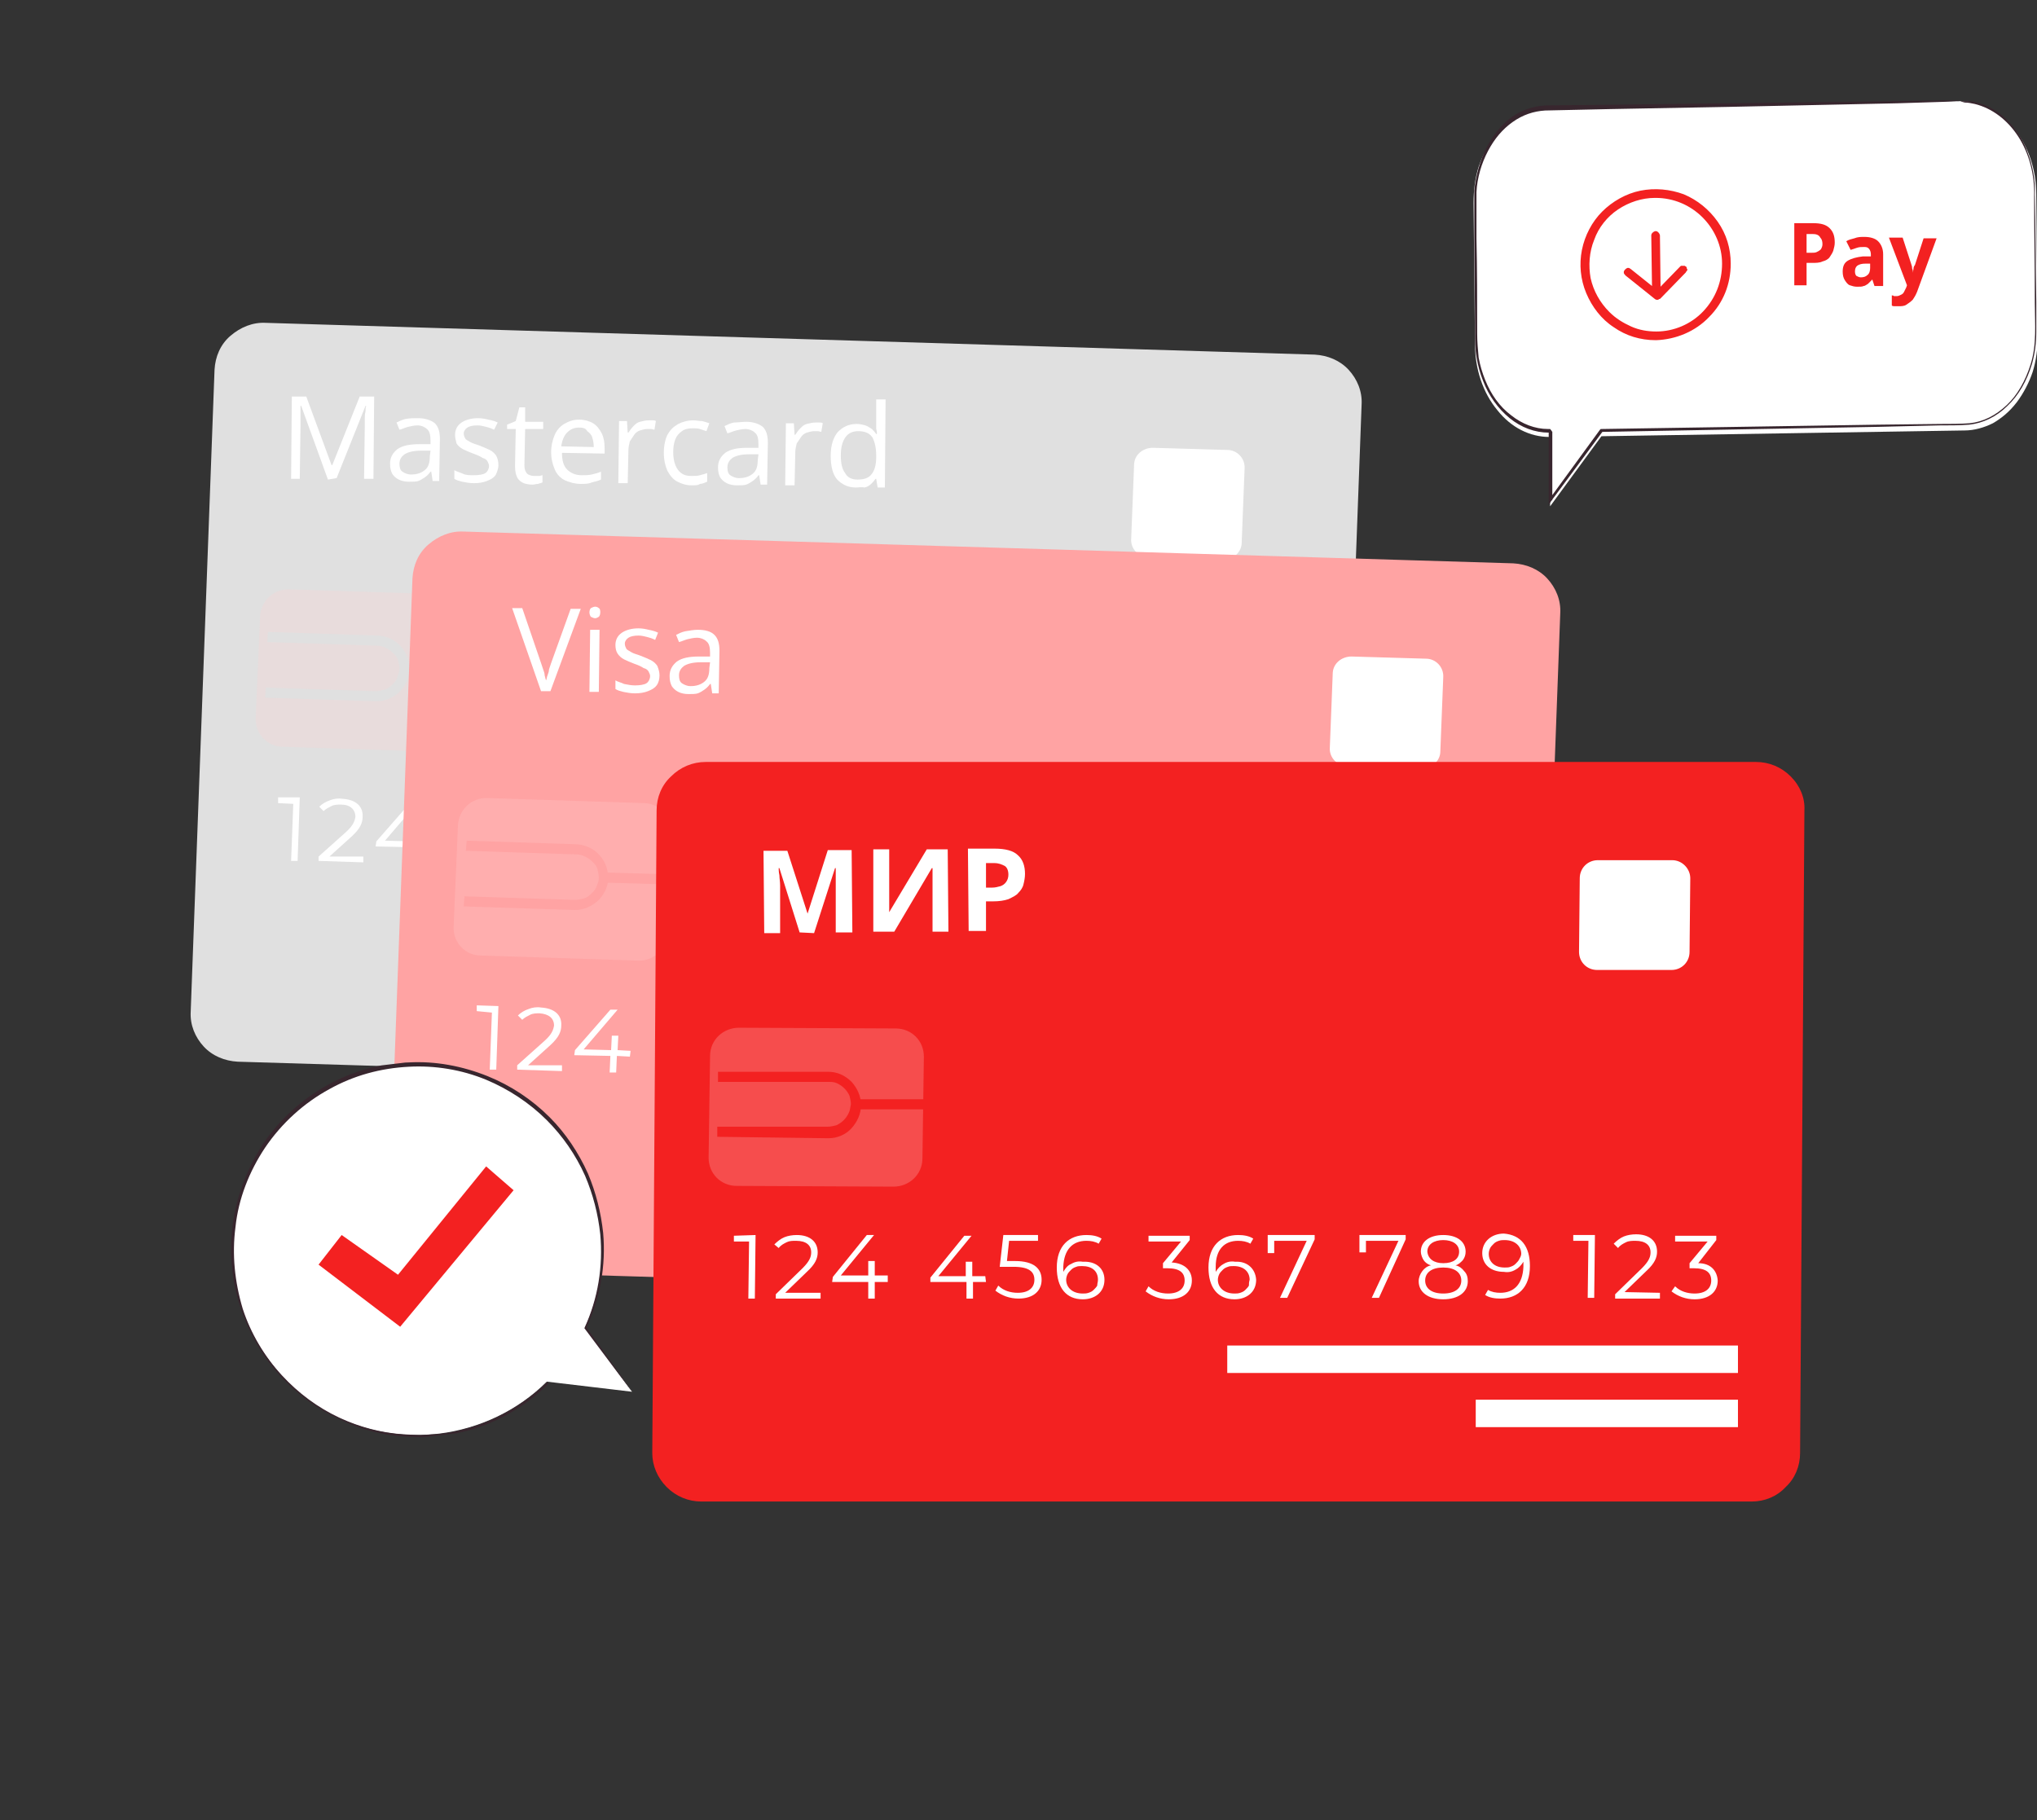 <?xml version="1.0" encoding="utf-8"?>
<!-- Generator: Adobe Illustrator 26.0.2, SVG Export Plug-In . SVG Version: 6.00 Build 0)  -->
<svg version="1.1" id="Layer_1" xmlns="http://www.w3.org/2000/svg" xmlns:xlink="http://www.w3.org/1999/xlink" x="0px" y="0px"
	 width="282" height="252" style="enable-background:new 0 0 282 252;" xml:space="preserve">
<rect width="100%" height="100%" fill="#333333" stroke="none"/>
<style type="text/css">
	.st0{fill:#E0E0E0;}
	.st1{fill:#FFFFFF;}
	.st2{opacity:0.5;}
	.st3{opacity:0.5;fill:#FFD1D1;enable-background:new    ;}
	.st4{fill:#FFA3A3;}
	.st5{fill:#F32121;}
	.st6{fill:#38262E;}
	.st7{clip-path:url(#SVGID_00000106854152478020681970000016065637646955625119_);}
</style>
<path class="st0" d="M178.3,151.4L32.9,147c-1.8-0.1-3.5-0.8-4.7-2.1c-1.2-1.3-1.9-3-1.8-4.8l3.3-88.9c0.1-1.8,0.8-3.5,2.2-4.7
	s3.1-1.9,4.9-1.8L182,49.1c1.8,0.1,3.5,0.8,4.7,2.1s1.9,3,1.8,4.8l-3.3,88.9c-0.1,1.8-0.8,3.5-2.2,4.7
	C181.8,150.8,180.1,151.4,178.3,151.4z"/>
<path class="st1" d="M41.5,110.4l-0.3,8.8l-0.9,0l0.3-7.9l-2.1-0.1l0-0.8L41.5,110.4z"/>
<path class="st1" d="M50.3,118.6l0,0.8l-6.2-0.2l0-0.6l3.8-3.4c1-0.9,1.2-1.5,1.3-2.1c0-1-0.7-1.7-2-1.7c-0.4,0-0.9,0-1.3,0.2
	c-0.4,0.2-0.8,0.4-1.1,0.7l-0.6-0.6c0.4-0.4,0.9-0.7,1.5-0.9c0.5-0.2,1.1-0.3,1.7-0.2c1.8,0.1,2.9,1,2.8,2.5c0,0.8-0.3,1.6-1.5,2.7
	l-3.1,2.8L50.3,118.6z"/>
<path class="st1" d="M59.7,117.4l-1.8-0.1l-0.1,2.3l-0.9,0l0.1-2.3l-5-0.1l0.1-0.7l4.9-5.6l1,0l-4.7,5.5l3.8,0.1l0.1-2l0.9,0l-0.1,2
	l1.8,0.1L59.7,117.4z"/>
<path class="st1" d="M73.2,117.8l-1.8-0.1l-0.1,2.3l-0.9,0l0.1-2.3l-5-0.1l0-0.6l4.9-5.7l1,0l-4.7,5.5l3.8,0.1l0.1-2l0.9,0l-0.1,2
	l1.8,0.1L73.2,117.8z"/>
<path class="st1" d="M80.9,117.7c-0.1,1.5-1.1,2.6-3.3,2.5c-1.2,0-2.3-0.4-3.1-1.2l0.5-0.7c0.7,0.7,1.7,1.1,2.7,1.1
	c1.5,0,2.3-0.6,2.4-1.7c0.1-1.1-0.6-1.8-2.9-1.9l-1.9-0.1l0.6-4.4l4.8,0.1l0,0.8l-4-0.1l-0.4,2.8l1.1,0
	C80,115.1,81,116.2,80.9,117.7z"/>
<path class="st1" d="M89.6,118c-0.1,1.7-1.4,2.6-3.1,2.6c-2.3-0.1-3.6-1.7-3.5-4.5c0.1-3,1.8-4.5,4.2-4.4c0.7,0,1.4,0.2,2.1,0.5
	l-0.4,0.7c-0.5-0.3-1.1-0.5-1.7-0.5c-1.9-0.1-3.2,1.1-3.3,3.5c0,0.2,0,0.4,0,0.7c0.3-0.5,0.7-0.9,1.2-1.1c0.5-0.3,1-0.4,1.6-0.3
	C88.5,115.3,89.7,116.3,89.6,118z M88.7,117.9c0-1.2-0.8-1.9-2.2-2c-0.3,0-0.6,0-0.8,0.1c-0.3,0.1-0.5,0.2-0.7,0.4
	c-0.2,0.2-0.4,0.4-0.5,0.6c-0.1,0.2-0.2,0.5-0.2,0.8c0,1,0.7,1.9,2.3,1.9c0.3,0,0.5,0,0.8,0c0.3-0.1,0.5-0.2,0.7-0.4
	c0.2-0.2,0.4-0.4,0.5-0.6C88.7,118.5,88.7,118.2,88.7,117.9z"/>
<path class="st1" d="M101.7,118.4c-0.1,1.5-1.2,2.6-3.3,2.5c-1.2,0-2.3-0.4-3.1-1.2l0.5-0.7c0.7,0.7,1.7,1.1,2.7,1.1
	c1.5,0,2.3-0.6,2.3-1.7c0-1.1-0.7-1.8-2.3-1.8l-0.6,0l0-0.7l2.6-3l-4.5-0.1l0-0.8l5.7,0.2l0,0.6l-2.6,3
	C100.8,116,101.8,117,101.7,118.4z"/>
<path class="st1" d="M110.6,118.6c-0.1,1.7-1.4,2.6-3.1,2.6c-2.3-0.1-3.6-1.7-3.5-4.5c0.1-3,1.8-4.5,4.2-4.4c0.7,0,1.4,0.2,2.1,0.5
	l-0.4,0.7c-0.5-0.3-1.1-0.5-1.7-0.5c-1.9-0.1-3.2,1.1-3.3,3.5c0,0.2,0,0.5,0,0.7c0.3-0.5,0.7-0.9,1.2-1.1c0.5-0.2,1-0.4,1.6-0.3
	C109.4,115.9,110.6,117,110.6,118.6z M109.7,118.6c0-1.1-0.8-1.9-2.1-1.9c-0.3,0-0.6,0-0.8,0c-0.3,0.1-0.5,0.2-0.7,0.4
	c-0.2,0.2-0.4,0.4-0.5,0.6c-0.1,0.2-0.2,0.5-0.2,0.8c0,1,0.7,1.9,2.3,1.9c0.3,0,0.5,0,0.8-0.1c0.3-0.1,0.5-0.2,0.7-0.4
	c0.2-0.2,0.4-0.4,0.5-0.6S109.6,118.9,109.7,118.6L109.7,118.6z"/>
<path class="st1" d="M118.9,112.7l0,0.6l-4,8l-1,0l3.9-7.8l-4.5-0.1l-0.1,1.7l-0.9,0l0.1-2.5L118.9,112.7z"/>
<path class="st1" d="M131.5,113.1l0,0.6l-4,8l-1,0l3.9-7.8l-4.5-0.1l-0.1,1.6l-0.9,0l0.1-2.4L131.5,113.1z"/>
<path class="st1" d="M139.9,119.6c-0.1,1.5-1.4,2.5-3.5,2.4c-2.1-0.1-3.4-1.1-3.3-2.6c0-0.5,0.2-1,0.5-1.4c0.3-0.4,0.8-0.7,1.3-0.8
	c-0.4-0.1-0.8-0.4-1-0.8c-0.2-0.4-0.4-0.8-0.3-1.2c0-1.4,1.3-2.3,3.2-2.2c1.9,0.1,3.1,1,3,2.4c0,0.4-0.2,0.8-0.4,1.2
	c-0.3,0.3-0.6,0.6-1.1,0.7c0.5,0.1,0.9,0.4,1.2,0.8C139.8,118.6,140,119.1,139.9,119.6z M139,119.6c0-1.1-0.9-1.8-2.4-1.8
	c-1.6,0-2.5,0.6-2.6,1.7c0,1.1,0.9,1.8,2.4,1.8C138,121.3,139,120.7,139,119.6L139,119.6z M136.6,117.1c1.4,0,2.2-0.5,2.3-1.5
	c0-1-0.8-1.6-2.1-1.7c-1.3-0.1-2.2,0.5-2.2,1.5C134.5,116.4,135.2,117,136.6,117.1z"/>
<path class="st1" d="M148.6,117.9c-0.1,3-1.8,4.5-4.2,4.4c-0.7,0-1.4-0.2-2.1-0.5l0.4-0.7c0.5,0.3,1.1,0.5,1.7,0.5
	c1.9,0.1,3.2-1.1,3.3-3.5c0-0.2,0-0.5,0-0.7c-0.3,0.5-0.7,0.9-1.2,1.1c-0.5,0.3-1,0.4-1.6,0.3c-1.8,0-2.9-1.1-2.9-2.7
	c0.1-1.6,1.4-2.6,3.1-2.6C147.5,113.5,148.7,115.1,148.6,117.9z M147.4,116.1c0-1-0.7-1.9-2.3-1.9c-0.3,0-0.5,0-0.8,0.1
	c-0.3,0.1-0.5,0.2-0.7,0.4c-0.2,0.2-0.4,0.4-0.5,0.6c-0.1,0.2-0.2,0.5-0.2,0.8c0,1.1,0.8,1.9,2.1,1.9c0.3,0,0.6,0,0.8,0
	c0.3-0.1,0.5-0.2,0.7-0.4c0.2-0.2,0.4-0.4,0.5-0.6C147.3,116.7,147.4,116.4,147.4,116.1z"/>
<path class="st1" d="M157.7,113.9l-0.3,8.7l-0.9,0l0.3-7.9l-2.1-0.1l0-0.8L157.7,113.9z"/>
<path class="st1" d="M166.5,122.1l0,0.8l-6.2-0.2l0-0.6l3.8-3.4c1-0.9,1.2-1.5,1.3-2.1c0-1-0.7-1.6-2-1.7c-0.4,0-0.9,0-1.3,0.2
	c-0.4,0.2-0.8,0.4-1.1,0.7l-0.6-0.6c0.4-0.4,0.9-0.7,1.5-0.9c0.5-0.2,1.1-0.3,1.7-0.2c1.8,0,2.9,1,2.8,2.4c0,0.8-0.3,1.6-1.6,2.7
	l-3.1,2.8L166.5,122.1z"/>
<path class="st1" d="M174.4,120.6c-0.1,1.5-1.2,2.5-3.3,2.5c-1.2,0-2.3-0.4-3.1-1.2l0.5-0.7c0.7,0.7,1.7,1.1,2.7,1.1
	c1.5,0,2.3-0.6,2.3-1.7c0-1.1-0.7-1.8-2.3-1.8l-0.6,0l0-0.7l2.6-3l-4.5-0.1l0-0.8l5.7,0.2l0,0.6l-2.6,3.1
	C173.6,118.2,174.5,119.2,174.4,120.6z"/>
<path class="st1" d="M106.4,127.5l-0.1,3.8l70.7,2.1l0.1-3.8L106.4,127.5z"/>
<path class="st1" d="M140.5,136.1l-0.1,3.8l36.2,1.1l0.1-3.8L140.5,136.1z"/>
<g class="st2">
	<path class="st3" d="M61.8,82.3l-21.7-0.7c-2.2-0.1-4,1.6-4.1,3.8l-0.6,14c-0.1,2.2,1.6,4,3.8,4l21.7,0.7c2.2,0.1,4-1.6,4.1-3.8
		l0.6-14C65.6,84.2,63.9,82.4,61.8,82.3z"/>
</g>
<path class="st0" d="M36.7,96.6l0.1-1.4L52,95.7c0.4,0,0.8-0.1,1.2-0.2c0.4-0.1,0.8-0.4,1.1-0.7c0.3-0.3,0.6-0.6,0.7-1
	s0.3-0.8,0.3-1.2s-0.1-0.8-0.2-1.2c-0.1-0.4-0.4-0.7-0.7-1c-0.3-0.3-0.6-0.5-1-0.7c-0.4-0.2-0.8-0.3-1.2-0.3L37,88.9l0.1-1.4
	l15.3,0.5c1.2,0.1,2.3,0.6,3.1,1.5c0.8,0.9,1.2,2,1.2,3.2c0,1.2-0.6,2.3-1.4,3.1s-2,1.3-3.2,1.3L36.7,96.6z"/>
<path class="st0" d="M56,91.9L56,93.3l10.5,0.3l0.1-1.4L56,91.9z"/>
<path class="st1" d="M169.9,62.3L159.6,62c-1.4,0-2.6,1-2.6,2.4l-0.4,10.2c-0.1,1.4,1,2.5,2.4,2.6l10.3,0.3c1.4,0,2.6-1,2.6-2.4
	l0.4-10.2C172.4,63.5,171.3,62.3,169.9,62.3z"/>
<path class="st1" d="M45.4,66.4l-3.7-10.2l-0.1,0c0,0.2,0,0.5,0,0.8c0,0.3,0,0.6,0,1c0,0.4,0,0.7,0,1.1l-0.1,7.2l-1.2,0l0.1-11.4
	l2,0l3.5,9.5l0.1,0l3.8-9.5l2,0l-0.1,11.4l-1.3,0l0.1-7.3c0-0.3,0-0.7,0-1c0-0.3,0-0.7,0.1-1c0-0.3,0-0.6,0.1-0.8l-0.1,0l-4,10
	L45.4,66.4z"/>
<path class="st1" d="M57.9,57.9c1,0,1.8,0.3,2.3,0.7c0.5,0.5,0.7,1.2,0.7,2.2l-0.1,5.8l-0.9,0l-0.2-1.3l-0.1,0
	c-0.2,0.3-0.5,0.6-0.8,0.8c-0.3,0.2-0.6,0.4-0.9,0.5c-0.3,0.1-0.8,0.1-1.3,0.1c-0.5,0-1-0.1-1.4-0.3c-0.4-0.2-0.7-0.5-0.9-0.8
	c-0.2-0.4-0.3-0.8-0.3-1.4c0-0.9,0.4-1.5,1-2c0.7-0.5,1.7-0.7,3.1-0.7l1.5,0l0-0.5c0-0.7-0.1-1.3-0.5-1.6c-0.3-0.3-0.8-0.5-1.3-0.5
	c-0.4,0-0.9,0.1-1.3,0.2s-0.8,0.3-1.2,0.4l-0.4-1c0.4-0.2,0.8-0.4,1.3-0.5C56.8,57.9,57.3,57.9,57.9,57.9z M59.6,62.4l-1.3,0
	c-1.1,0-1.8,0.2-2.3,0.5c-0.4,0.3-0.7,0.7-0.7,1.3c0,0.5,0.1,0.9,0.4,1.1c0.3,0.2,0.7,0.4,1.2,0.4c0.8,0,1.4-0.2,1.9-0.6
	c0.5-0.4,0.7-1,0.7-1.9L59.6,62.4z"/>
<path class="st1" d="M69,64.4c0,0.5-0.2,1-0.4,1.4c-0.3,0.4-0.7,0.6-1.2,0.8c-0.5,0.2-1.1,0.3-1.8,0.3c-0.6,0-1.1-0.1-1.6-0.2
	c-0.4-0.1-0.8-0.2-1.1-0.4l0-1.2c0.3,0.2,0.8,0.3,1.2,0.5s1,0.2,1.5,0.2c0.7,0,1.3-0.1,1.6-0.3c0.3-0.2,0.5-0.6,0.5-1
	c0-0.2-0.1-0.4-0.2-0.6c-0.1-0.2-0.3-0.4-0.7-0.5c-0.3-0.2-0.7-0.4-1.3-0.6c-0.5-0.2-1-0.4-1.4-0.6c-0.4-0.2-0.7-0.5-0.9-0.8
	C63.1,61,63,60.6,63,60.2c0-0.7,0.3-1.3,0.9-1.7c0.6-0.4,1.4-0.6,2.3-0.6c0.5,0,1,0.1,1.4,0.2c0.5,0.1,0.9,0.2,1.3,0.4l-0.5,1
	c-0.4-0.2-0.7-0.3-1.1-0.4c-0.4-0.1-0.8-0.2-1.2-0.2c-0.6,0-1.1,0.1-1.4,0.3c-0.3,0.2-0.5,0.5-0.5,0.8c0,0.3,0.1,0.5,0.2,0.7
	c0.1,0.2,0.4,0.3,0.7,0.5c0.3,0.2,0.8,0.3,1.3,0.5c0.5,0.2,1,0.4,1.4,0.6c0.4,0.2,0.7,0.5,0.9,0.8C68.9,63.5,69,63.9,69,64.4z"/>
<path class="st1" d="M73.9,65.9c0.2,0,0.4,0,0.7,0c0.2,0,0.4-0.1,0.5-0.1l0,1c-0.2,0.1-0.4,0.1-0.6,0.2c-0.3,0-0.5,0.1-0.8,0.1
	c-0.5,0-0.9-0.1-1.2-0.2c-0.4-0.2-0.7-0.4-0.9-0.8c-0.2-0.4-0.3-0.9-0.3-1.6l0.1-5.1l-1.2,0l0-0.6l1.2-0.5l0.5-1.9l0.8,0l0,2l2.5,0
	l0,1l-2.5,0l-0.1,5c0,0.5,0.1,0.9,0.4,1.2C73.1,65.7,73.5,65.9,73.9,65.9z"/>
<path class="st1" d="M80.2,58.1c0.7,0,1.4,0.2,1.9,0.5c0.5,0.3,0.9,0.8,1.2,1.4c0.3,0.6,0.4,1.3,0.4,2l0,0.8l-5.9-0.1
	c0,1,0.2,1.8,0.7,2.3c0.5,0.5,1.2,0.8,2,0.8c0.5,0,1,0,1.4-0.1c0.4-0.1,0.9-0.2,1.3-0.4l0,1.1c-0.4,0.2-0.9,0.3-1.3,0.4
	C81.5,67,81,67,80.4,67c-0.8,0-1.5-0.2-2.2-0.5c-0.6-0.3-1.1-0.8-1.4-1.5c-0.3-0.7-0.5-1.5-0.5-2.4c0-0.9,0.2-1.7,0.5-2.4
	c0.3-0.7,0.8-1.2,1.3-1.5C78.8,58.3,79.4,58.1,80.2,58.1z M80.2,59.2c-0.7,0-1.2,0.2-1.7,0.7c-0.4,0.4-0.7,1.1-0.8,1.9l4.5,0.1
	c0-0.5-0.1-1-0.2-1.3c-0.1-0.4-0.4-0.7-0.7-0.9C81.1,59.3,80.7,59.2,80.2,59.2z"/>
<path class="st1" d="M89.8,58.2c0.2,0,0.4,0,0.5,0c0.2,0,0.4,0,0.5,0.1l-0.2,1.2c-0.1,0-0.3-0.1-0.5-0.1c-0.2,0-0.3,0-0.5,0
	c-0.3,0-0.7,0.1-1,0.2c-0.3,0.1-0.6,0.3-0.8,0.6c-0.2,0.3-0.4,0.6-0.6,0.9c-0.1,0.4-0.2,0.8-0.2,1.2l-0.1,4.6l-1.3,0l0.1-8.6l1.1,0
	l0.1,1.6l0.1,0c0.2-0.3,0.4-0.6,0.7-0.9c0.3-0.3,0.5-0.5,0.9-0.6C89,58.3,89.4,58.2,89.8,58.2z"/>
<path class="st1" d="M95.8,67.2c-0.8,0-1.4-0.2-2-0.5c-0.6-0.3-1-0.8-1.4-1.5c-0.3-0.7-0.5-1.5-0.5-2.5c0-1,0.2-1.9,0.5-2.5
	c0.4-0.7,0.8-1.1,1.5-1.5c0.6-0.3,1.3-0.5,2.1-0.5c0.4,0,0.8,0.1,1.2,0.1c0.4,0.1,0.7,0.2,1,0.3l-0.4,1.1c-0.3-0.1-0.6-0.2-0.9-0.3
	c-0.3-0.1-0.7-0.1-1-0.1c-0.6,0-1.1,0.1-1.5,0.4c-0.4,0.3-0.7,0.6-0.9,1.1c-0.2,0.5-0.3,1.1-0.3,1.8c0,0.7,0.1,1.3,0.3,1.8
	c0.2,0.5,0.5,0.9,0.8,1.1c0.4,0.3,0.8,0.4,1.4,0.4c0.5,0,0.9,0,1.2-0.1c0.4-0.1,0.7-0.2,1-0.3l0,1.2c-0.3,0.1-0.6,0.3-1,0.3
	C96.7,67.2,96.2,67.2,95.8,67.2z"/>
<path class="st1" d="M103.3,58.4c1,0,1.8,0.3,2.3,0.7c0.5,0.5,0.7,1.2,0.7,2.2l-0.1,5.8l-0.9,0l-0.2-1.3l-0.1,0
	c-0.2,0.3-0.5,0.6-0.8,0.8c-0.3,0.2-0.6,0.4-0.9,0.5c-0.3,0.1-0.8,0.1-1.3,0.1c-0.5,0-1-0.1-1.4-0.3c-0.4-0.2-0.7-0.5-0.9-0.8
	c-0.2-0.4-0.3-0.8-0.3-1.4c0-0.9,0.4-1.5,1-2c0.7-0.5,1.7-0.7,3.1-0.7l1.5,0l0-0.5c0-0.7-0.1-1.3-0.5-1.6c-0.3-0.3-0.8-0.5-1.3-0.5
	c-0.4,0-0.9,0.1-1.3,0.2c-0.4,0.1-0.8,0.3-1.2,0.4l-0.4-1c0.4-0.2,0.8-0.4,1.3-0.5C102.2,58.5,102.8,58.4,103.3,58.4z M105,62.9
	l-1.3,0c-1.1,0-1.8,0.2-2.3,0.5c-0.4,0.3-0.7,0.7-0.7,1.3c0,0.5,0.1,0.9,0.4,1.1s0.7,0.4,1.2,0.4c0.8,0,1.4-0.2,1.9-0.6
	c0.5-0.4,0.7-1,0.7-1.9L105,62.9z"/>
<path class="st1" d="M112.9,58.5c0.2,0,0.4,0,0.5,0c0.2,0,0.4,0,0.5,0.1l-0.2,1.2c-0.1,0-0.3-0.1-0.5-0.1c-0.2,0-0.3,0-0.5,0
	c-0.3,0-0.7,0.1-1,0.2c-0.3,0.1-0.6,0.3-0.8,0.6c-0.2,0.3-0.4,0.6-0.6,0.9c-0.1,0.4-0.2,0.8-0.2,1.2l-0.1,4.6l-1.3,0l0.1-8.6l1.1,0
	l0.1,1.6l0.1,0c0.2-0.3,0.4-0.6,0.7-0.9c0.3-0.3,0.5-0.5,0.9-0.6C112.1,58.6,112.5,58.5,112.9,58.5z"/>
<path class="st1" d="M118.5,67.5c-1.1,0-1.9-0.4-2.6-1.1c-0.6-0.7-0.9-1.8-0.9-3.3c0-1.5,0.4-2.6,1-3.3c0.7-0.7,1.5-1.1,2.6-1.1
	c0.5,0,0.8,0.1,1.2,0.2c0.3,0.1,0.6,0.3,0.9,0.5c0.2,0.2,0.4,0.4,0.6,0.7l0.1,0c0-0.2,0-0.4-0.1-0.7c0-0.3,0-0.5,0-0.7l0-3.4l1.3,0
	l-0.1,12.2l-1,0l-0.2-1.2l-0.1,0c-0.2,0.3-0.4,0.5-0.6,0.7c-0.2,0.2-0.5,0.4-0.9,0.5C119.3,67.4,118.9,67.5,118.5,67.5z M118.7,66.4
	c0.9,0,1.6-0.2,2-0.8c0.4-0.5,0.6-1.3,0.6-2.3l0-0.2c0-1.1-0.2-1.9-0.5-2.5c-0.4-0.6-1-0.9-2-0.9c-0.8,0-1.4,0.3-1.8,0.9
	c-0.4,0.6-0.6,1.4-0.6,2.5c0,1.1,0.2,1.9,0.6,2.4C117.3,66.1,117.9,66.4,118.7,66.4z"/>
<path class="st4" d="M205.7,180.3l-145.4-4.4c-1.8-0.1-3.5-0.8-4.7-2.1c-1.2-1.3-1.9-3-1.8-4.8l3.3-88.9c0.1-1.8,0.8-3.5,2.2-4.7
	s3.1-1.9,4.9-1.8L209.5,78c1.8,0.1,3.5,0.8,4.7,2.1c1.2,1.3,1.9,3,1.8,4.8l-3.3,88.9c-0.1,1.8-0.8,3.5-2.2,4.7
	C209.3,179.7,207.5,180.3,205.7,180.3z"/>
<path class="st1" d="M69,139.3l-0.3,8.8l-0.9,0l0.3-7.9L66,140l0-0.8L69,139.3z"/>
<path class="st1" d="M77.8,147.5l0,0.8l-6.2-0.2l0-0.6l3.8-3.4c1-0.9,1.2-1.5,1.3-2.1c0-1-0.7-1.6-2-1.7c-0.4,0-0.9,0-1.3,0.2
	c-0.4,0.2-0.8,0.4-1.1,0.7l-0.6-0.6c0.4-0.4,0.9-0.7,1.5-0.9c0.5-0.2,1.1-0.3,1.7-0.2c1.8,0.1,2.9,1,2.8,2.5c0,0.8-0.3,1.6-1.5,2.7
	l-3.1,2.8L77.8,147.5z"/>
<path class="st1" d="M87.2,146.3l-1.8-0.1l-0.1,2.3l-0.9,0l0.1-2.3l-5-0.1l0.1-0.7l4.9-5.6l1,0l-4.7,5.5l3.8,0.1l0.1-2l0.9,0l-0.1,2
	l1.8,0.1L87.2,146.3z"/>
<path class="st1" d="M100.7,146.7l-1.8-0.1l-0.1,2.3l-0.9,0l0.1-2.3l-5-0.1l0-0.6l4.9-5.7l1,0l-4.7,5.5l3.8,0.1l0.1-2l0.9,0l-0.1,2
	l1.8,0.1L100.7,146.7z"/>
<path class="st1" d="M108.4,146.6c-0.1,1.5-1.1,2.6-3.3,2.5c-1.2,0-2.3-0.4-3.1-1.2l0.5-0.7c0.7,0.7,1.7,1.1,2.7,1.1
	c1.5,0,2.3-0.6,2.4-1.7c0.1-1.1-0.6-1.8-2.9-1.9l-1.9-0.1l0.6-4.4l4.8,0.1l0,0.8l-4-0.1l-0.4,2.8l1.1,0
	C107.5,144,108.4,145.1,108.4,146.6z"/>
<path class="st1" d="M117.1,146.9c-0.1,1.7-1.4,2.6-3.1,2.6c-2.3-0.1-3.6-1.7-3.5-4.5c0.1-3,1.8-4.5,4.2-4.4c0.7,0,1.4,0.2,2.1,0.5
	l-0.4,0.7c-0.5-0.3-1.1-0.5-1.7-0.5c-1.9-0.1-3.2,1.1-3.3,3.5c0,0.2,0,0.4,0,0.7c0.3-0.5,0.7-0.9,1.2-1.1c0.5-0.3,1-0.4,1.6-0.3
	C116,144.2,117.2,145.3,117.1,146.9z M116.2,146.8c0-1.1-0.8-1.9-2.2-2c-0.3,0-0.6,0-0.8,0.1c-0.3,0.1-0.5,0.2-0.7,0.4
	c-0.2,0.2-0.4,0.4-0.5,0.6c-0.1,0.2-0.2,0.5-0.2,0.8c0,1,0.7,1.9,2.3,1.9c0.3,0,0.5,0,0.8,0s0.5-0.2,0.7-0.4
	c0.2-0.2,0.4-0.4,0.5-0.6C116.1,147.4,116.2,147.1,116.2,146.8z"/>
<path class="st1" d="M129.2,147.3c-0.1,1.5-1.2,2.6-3.3,2.5c-1.2,0-2.3-0.4-3.1-1.2l0.5-0.7c0.7,0.7,1.7,1.1,2.7,1.1
	c1.5,0,2.3-0.6,2.3-1.7c0-1.1-0.7-1.8-2.3-1.8l-0.6,0l0-0.7l2.6-3l-4.5-0.1l0-0.8l5.7,0.2l0,0.6l-2.6,3
	C128.3,144.9,129.2,145.9,129.2,147.3z"/>
<path class="st1" d="M138.1,147.5c-0.1,1.7-1.4,2.6-3.1,2.6c-2.3-0.1-3.6-1.7-3.5-4.5c0.1-3,1.8-4.5,4.2-4.4c0.7,0,1.4,0.2,2.1,0.5
	l-0.4,0.7c-0.5-0.3-1.1-0.5-1.7-0.5c-1.9-0.1-3.2,1.1-3.3,3.5c0,0.2,0,0.5,0,0.7c0.3-0.5,0.7-0.9,1.2-1.1c0.5-0.2,1-0.4,1.6-0.3
	C136.9,144.8,138.1,145.9,138.1,147.5z M137.2,147.5c0-1.1-0.8-1.9-2.1-1.9c-0.3,0-0.6,0-0.8,0c-0.3,0.1-0.5,0.2-0.7,0.4
	c-0.2,0.2-0.4,0.4-0.5,0.6c-0.1,0.2-0.2,0.5-0.2,0.8c0,1,0.7,1.9,2.3,1.9c0.3,0,0.5,0,0.8-0.1c0.3-0.1,0.5-0.2,0.7-0.4
	c0.2-0.2,0.4-0.4,0.5-0.6C137.1,148,137.1,147.8,137.2,147.5L137.2,147.5z"/>
<path class="st1" d="M146.4,141.6l0,0.6l-4,8l-1,0l3.9-7.8l-4.5-0.1l-0.1,1.7l-0.9,0l0.1-2.5L146.4,141.6z"/>
<path class="st1" d="M159,142l0,0.6l-4,8l-1,0l3.9-7.8l-4.5-0.1l-0.1,1.7l-0.9,0l0.1-2.4L159,142z"/>
<path class="st1" d="M167.4,148.5c-0.1,1.5-1.4,2.5-3.5,2.4c-2.1-0.1-3.4-1.1-3.3-2.6c0-0.5,0.2-1,0.5-1.4c0.3-0.4,0.8-0.7,1.3-0.8
	c-0.4-0.1-0.8-0.4-1-0.8c-0.2-0.4-0.3-0.8-0.3-1.2c0-1.4,1.3-2.3,3.2-2.2c1.9,0.1,3.1,1,3,2.4c0,0.4-0.2,0.8-0.4,1.2
	c-0.3,0.3-0.6,0.6-1.1,0.7c0.5,0.1,0.9,0.4,1.2,0.8C167.3,147.5,167.4,148,167.4,148.5z M166.5,148.5c0-1.1-0.9-1.8-2.4-1.8
	c-1.6,0-2.5,0.6-2.6,1.7c0,1.1,0.9,1.8,2.4,1.8C165.5,150.2,166.5,149.6,166.5,148.5L166.5,148.5z M164.1,146c1.4,0,2.2-0.5,2.3-1.5
	c0-0.9-0.8-1.6-2.1-1.7c-1.3-0.1-2.2,0.5-2.2,1.5C162,145.3,162.7,145.9,164.1,146z"/>
<path class="st1" d="M176.1,146.8c-0.1,3-1.8,4.5-4.2,4.4c-0.7,0-1.4-0.2-2.1-0.5l0.4-0.7c0.5,0.3,1.1,0.5,1.7,0.5
	c1.9,0.1,3.2-1.1,3.3-3.5c0-0.2,0-0.4,0-0.7c-0.3,0.5-0.7,0.9-1.2,1.1c-0.5,0.3-1,0.4-1.6,0.3c-1.8-0.1-2.9-1.1-2.9-2.7
	c0.1-1.6,1.4-2.6,3.1-2.6C175,142.4,176.2,144,176.1,146.8z M174.9,145c0-1-0.7-1.9-2.3-1.9c-0.3,0-0.5,0-0.8,0.1
	c-0.3,0.1-0.5,0.2-0.7,0.4c-0.2,0.2-0.4,0.4-0.5,0.6s-0.2,0.5-0.2,0.8c0,1.1,0.8,1.9,2.1,1.9c0.3,0,0.6,0,0.8,0
	c0.3-0.1,0.5-0.2,0.7-0.4c0.2-0.2,0.4-0.4,0.5-0.6C174.8,145.6,174.9,145.3,174.9,145z"/>
<path class="st1" d="M185.2,142.8l-0.3,8.7l-0.9,0l0.3-7.9l-2.1-0.1l0-0.8L185.2,142.8z"/>
<path class="st1" d="M193.9,151l0,0.8l-6.2-0.2l0-0.6l3.8-3.4c1-0.9,1.2-1.5,1.3-2.1c0-1-0.7-1.6-2-1.7c-0.4,0-0.9,0-1.3,0.2
	c-0.4,0.2-0.8,0.4-1.1,0.7l-0.6-0.6c0.4-0.4,0.9-0.7,1.5-0.9c0.5-0.2,1.1-0.3,1.7-0.2c1.8,0,2.9,1,2.8,2.4c0,0.8-0.3,1.6-1.6,2.7
	l-3.1,2.8L193.9,151z"/>
<path class="st1" d="M201.9,149.5c-0.1,1.5-1.2,2.5-3.3,2.5c-1.2,0-2.3-0.4-3.1-1.2l0.5-0.7c0.7,0.7,1.7,1.1,2.7,1.1
	c1.5,0,2.3-0.6,2.3-1.7c0-1.1-0.7-1.8-2.3-1.8l-0.6,0l0-0.7l2.6-3l-4.5-0.1l0-0.8l5.7,0.2l0,0.6l-2.6,3.1
	C201.1,147.1,202,148.1,201.9,149.5z"/>
<path class="st1" d="M133.9,156.4l-0.1,3.8l70.7,2.1l0.1-3.8L133.9,156.4z"/>
<path class="st1" d="M168,165l-0.1,3.8l36.2,1.1l0.1-3.8L168,165z"/>
<g class="st2">
	<path class="st3" d="M89.2,111.2l-21.7-0.7c-2.2-0.1-4,1.6-4.1,3.8l-0.6,14c-0.1,2.2,1.6,4,3.8,4l21.7,0.7c2.2,0.1,4-1.6,4.1-3.8
		l0.6-14C93.1,113.1,91.4,111.3,89.2,111.2z"/>
</g>
<path class="st4" d="M64.2,125.5l0.1-1.4l15.3,0.5c0.4,0,0.8-0.1,1.2-0.2c0.4-0.1,0.8-0.4,1.1-0.7c0.3-0.3,0.6-0.6,0.7-1
	c0.2-0.4,0.3-0.8,0.3-1.2s-0.1-0.8-0.2-1.2c-0.1-0.4-0.4-0.7-0.7-1c-0.3-0.3-0.6-0.5-1-0.7c-0.4-0.2-0.8-0.3-1.2-0.3l-15.3-0.5
	l0.1-1.4l15.3,0.5c1.2,0.1,2.3,0.6,3.1,1.5c0.8,0.9,1.2,2,1.2,3.2c0,1.2-0.6,2.3-1.4,3.1c-0.9,0.8-2,1.3-3.2,1.3L64.2,125.5z"/>
<path class="st4" d="M83.5,120.8l-0.1,1.4l10.5,0.3l0.1-1.4L83.5,120.8z"/>
<path class="st1" d="M197.4,91.2l-10.3-0.3c-1.4,0-2.6,1-2.6,2.4l-0.4,10.2c-0.1,1.4,1,2.5,2.4,2.6l10.3,0.3c1.4,0,2.6-1,2.6-2.4
	l0.4-10.2C199.9,92.4,198.8,91.2,197.4,91.2z"/>
<path class="st1" d="M80.4,84.3l-4.2,11.4l-1.3,0l-4-11.5l1.4,0l2.6,7.6c0.1,0.3,0.2,0.6,0.3,0.9c0.1,0.3,0.2,0.5,0.2,0.8
	c0.1,0.3,0.1,0.5,0.2,0.7c0.1-0.2,0.1-0.5,0.2-0.7c0.1-0.3,0.2-0.5,0.2-0.8c0.1-0.3,0.2-0.6,0.3-0.9l2.7-7.5L80.4,84.3z"/>
<path class="st1" d="M83,87.2l-0.1,8.6l-1.3,0l0.1-8.6L83,87.2z M82.4,84c0.2,0,0.4,0.1,0.5,0.2c0.2,0.1,0.2,0.4,0.2,0.6
	c0,0.3-0.1,0.5-0.2,0.6c-0.2,0.1-0.3,0.2-0.5,0.2c-0.2,0-0.4-0.1-0.6-0.2c-0.1-0.1-0.2-0.4-0.2-0.6c0-0.3,0.1-0.5,0.2-0.6
	C82,84.1,82.2,84,82.4,84z"/>
<path class="st1" d="M91.3,93.5c0,0.5-0.1,1-0.4,1.4c-0.3,0.4-0.7,0.6-1.2,0.8c-0.5,0.2-1.1,0.3-1.8,0.3c-0.6,0-1.1-0.1-1.6-0.2
	c-0.4-0.1-0.8-0.2-1.1-0.4l0-1.2c0.3,0.2,0.8,0.3,1.2,0.5c0.5,0.1,1,0.2,1.5,0.2c0.7,0,1.3-0.1,1.6-0.3c0.3-0.2,0.5-0.6,0.5-1
	c0-0.2-0.1-0.4-0.2-0.6c-0.1-0.2-0.3-0.4-0.7-0.5c-0.3-0.2-0.7-0.4-1.3-0.6c-0.5-0.2-1-0.4-1.4-0.6c-0.4-0.2-0.7-0.5-0.9-0.8
	c-0.2-0.3-0.3-0.7-0.3-1.2c0-0.7,0.3-1.3,0.9-1.7c0.6-0.4,1.4-0.6,2.3-0.6c0.5,0,1,0.1,1.4,0.2c0.5,0.1,0.9,0.2,1.3,0.4l-0.4,1
	c-0.4-0.2-0.7-0.3-1.1-0.4c-0.4-0.1-0.8-0.2-1.2-0.2c-0.6,0-1.1,0.1-1.4,0.3c-0.3,0.2-0.5,0.5-0.5,0.8c0,0.3,0.1,0.5,0.2,0.7
	c0.1,0.2,0.4,0.3,0.7,0.5c0.3,0.2,0.8,0.3,1.3,0.5c0.5,0.2,1,0.4,1.4,0.6c0.4,0.2,0.7,0.5,0.9,0.8C91.2,92.7,91.3,93.1,91.3,93.5z"
	/>
<path class="st1" d="M96.6,87.2c1,0,1.8,0.2,2.3,0.7c0.5,0.5,0.7,1.2,0.7,2.2L99.5,96l-0.9,0l-0.2-1.3l-0.1,0
	c-0.2,0.3-0.5,0.6-0.8,0.8c-0.3,0.2-0.6,0.4-0.9,0.5c-0.3,0.1-0.8,0.1-1.3,0.1c-0.5,0-1-0.1-1.4-0.3c-0.4-0.2-0.7-0.5-0.9-0.8
	c-0.2-0.4-0.3-0.8-0.3-1.4c0-0.9,0.4-1.5,1-2c0.7-0.5,1.7-0.7,3.1-0.7l1.5,0l0-0.5c0-0.7-0.1-1.3-0.5-1.6c-0.3-0.3-0.8-0.5-1.3-0.5
	c-0.4,0-0.9,0.1-1.3,0.2c-0.4,0.1-0.8,0.3-1.2,0.4l-0.4-1c0.4-0.2,0.8-0.4,1.3-0.5C95.5,87.3,96.1,87.2,96.6,87.2z M98.3,91.7
	l-1.3,0c-1.1,0-1.8,0.2-2.3,0.5c-0.4,0.3-0.7,0.7-0.7,1.3c0,0.5,0.1,0.9,0.4,1.1c0.3,0.2,0.7,0.4,1.2,0.4c0.8,0,1.4-0.2,1.9-0.6
	c0.5-0.4,0.7-1,0.7-1.9L98.3,91.7z"/>
<path class="st5" d="M242.5,207.9l-145.4,0c-1.8,0-3.5-0.7-4.8-2s-2-3-2-4.7l0.6-89c0-1.8,0.7-3.5,2-4.7c1.3-1.3,3-2,4.8-2l145.4,0
	c1.8,0,3.5,0.7,4.8,2c1.3,1.3,2,3,1.9,4.7l-0.6,89c0,1.8-0.7,3.5-2,4.7C246,207.2,244.3,207.9,242.5,207.9z"/>
<path class="st1" d="M104.6,171l-0.1,8.8l-0.9,0l0.1-7.9l-2.1,0l0-0.8L104.6,171z"/>
<path class="st1" d="M113.6,179l0,0.8l-6.2,0l0-0.6l3.7-3.6c1-1,1.2-1.6,1.2-2.2c0-1-0.7-1.6-2.1-1.6c-0.5,0-0.9,0-1.3,0.2
	c-0.4,0.2-0.8,0.4-1.1,0.8l-0.6-0.5c0.4-0.4,0.9-0.8,1.4-1c0.5-0.2,1.1-0.3,1.7-0.3c1.8,0,2.9,0.9,2.9,2.4c0,0.8-0.3,1.6-1.5,2.7
	l-3,2.9L113.6,179z"/>
<path class="st1" d="M122.9,177.5h-1.8l0,2.3h-0.9l0-2.3l-5,0l0.1-0.7l4.7-5.8l1,0l-4.6,5.6l3.8,0l0-2h0.9l0,2h1.8L122.9,177.5z"/>
<path class="st1" d="M136.5,177.5l-1.8,0l0,2.3l-0.9,0l0-2.3l-5,0l0-0.6l4.7-5.8l1,0l-4.6,5.6l3.8,0l0-2l0.9,0l0,2l1.8,0
	L136.5,177.5z"/>
<path class="st1" d="M144.2,177.2c0,1.5-1.1,2.6-3.2,2.6c-1.2,0-2.3-0.4-3.2-1.1l0.4-0.7c0.7,0.7,1.7,1,2.7,1c1.5,0,2.3-0.7,2.3-1.8
	c0-1.1-0.7-1.8-2.9-1.8h-1.9l0.5-4.4l4.8,0l0,0.8l-4,0l-0.3,2.8l1.1,0C143.2,174.6,144.2,175.7,144.2,177.2z"/>
<path class="st1" d="M152.9,177.2c0,1.7-1.3,2.7-3,2.7c-2.3,0-3.6-1.6-3.6-4.4c0-3,1.7-4.5,4.1-4.5c0.7,0,1.5,0.1,2.1,0.5l-0.4,0.7
	c-0.5-0.3-1.1-0.4-1.7-0.4c-1.9,0-3.1,1.2-3.2,3.6c0,0.2,0,0.5,0,0.7c0.3-0.5,0.6-0.9,1.1-1.1c0.5-0.3,1-0.4,1.6-0.3
	C151.7,174.6,152.9,175.6,152.9,177.2z M152,177.2c0-1.2-0.8-1.9-2.2-1.9c-0.3,0-0.6,0-0.8,0.1c-0.3,0.1-0.5,0.2-0.7,0.4
	s-0.4,0.4-0.5,0.6c-0.1,0.2-0.2,0.5-0.2,0.8c0,1,0.8,1.9,2.3,1.9c0.3,0,0.5,0,0.8-0.1c0.3-0.1,0.5-0.2,0.7-0.4
	c0.2-0.2,0.4-0.4,0.5-0.6C151.9,177.7,152,177.5,152,177.2z"/>
<path class="st1" d="M165,177.3c0,1.5-1.1,2.6-3.2,2.6c-1.2,0-2.3-0.4-3.2-1.1l0.4-0.7c0.7,0.7,1.7,1,2.7,1c1.5,0,2.3-0.7,2.3-1.8
	s-0.7-1.7-2.4-1.7l-0.6,0l0-0.7l2.5-3l-4.5,0l0-0.8l5.7,0l0,0.6l-2.5,3.1C164,174.9,165,175.9,165,177.3z"/>
<path class="st1" d="M173.9,177.2c0,1.7-1.3,2.7-3,2.7c-2.3,0-3.6-1.6-3.6-4.4c0-3,1.7-4.5,4.1-4.5c0.7,0,1.5,0.1,2.1,0.5l-0.4,0.7
	c-0.5-0.3-1.1-0.4-1.7-0.4c-1.9,0-3.1,1.2-3.1,3.6c0,0.2,0,0.5,0,0.7c0.3-0.5,0.7-0.9,1.1-1.1c0.5-0.3,1-0.4,1.6-0.3
	C172.6,174.6,173.8,175.6,173.9,177.2z M173,177.2c0-1.1-0.8-1.9-2.2-1.9c-0.3,0-0.6,0-0.8,0.1c-0.3,0.1-0.5,0.2-0.7,0.4
	c-0.2,0.2-0.4,0.4-0.5,0.6c-0.1,0.2-0.2,0.5-0.2,0.8c0,1,0.8,1.9,2.3,1.9c0.3,0,0.5,0,0.8-0.1c0.3-0.1,0.5-0.2,0.7-0.4
	c0.2-0.2,0.4-0.4,0.5-0.6C172.9,177.8,172.9,177.5,173,177.2L173,177.2z"/>
<path class="st1" d="M182,171l0,0.6l-3.8,8.1l-1,0l3.7-7.9l-4.5,0l0,1.7l-0.9,0l0-2.5L182,171z"/>
<path class="st1" d="M194.6,171l0,0.6l-3.7,8.1l-1,0l3.7-7.9l-4.5,0l0,1.6l-0.9,0l0-2.4L194.6,171z"/>
<path class="st1" d="M203.2,177.4c0,1.5-1.3,2.5-3.4,2.5c-2.1,0-3.4-1-3.4-2.5c0-0.5,0.2-1,0.5-1.4c0.3-0.4,0.7-0.7,1.2-0.8
	c-0.4-0.1-0.8-0.4-1-0.7c-0.2-0.3-0.4-0.8-0.4-1.2c0-1.4,1.2-2.3,3.1-2.3c1.9,0,3.1,0.9,3.1,2.3c0,0.4-0.1,0.8-0.4,1.2
	c-0.3,0.3-0.6,0.6-1,0.7c0.5,0.1,0.9,0.4,1.2,0.8C203.1,176.4,203.2,176.9,203.2,177.4z M202.3,177.3c0-1.1-0.9-1.8-2.5-1.8
	c-1.6,0-2.5,0.7-2.5,1.8c0,1.1,0.9,1.8,2.5,1.8C201.4,179.1,202.3,178.4,202.3,177.3L202.3,177.3z M199.8,174.9
	c1.4,0,2.2-0.6,2.2-1.6c0-1-0.9-1.6-2.2-1.6s-2.2,0.6-2.2,1.6C197.7,174.3,198.5,174.9,199.8,174.9z"/>
<path class="st1" d="M211.8,175.3c0,3-1.7,4.5-4.1,4.5c-0.7,0-1.5-0.1-2.1-0.5l0.4-0.7c0.5,0.3,1.1,0.4,1.7,0.4
	c1.9,0,3.1-1.2,3.2-3.6c0-0.2,0-0.5,0-0.7c-0.3,0.5-0.7,0.9-1.1,1.1c-0.5,0.3-1,0.4-1.6,0.3c-1.8,0-3-1-3-2.6c0-1.6,1.3-2.7,3-2.7
	C210.6,171,211.8,172.6,211.8,175.3z M210.6,173.6c0-1-0.8-1.9-2.3-1.9c-0.3,0-0.5,0-0.8,0.1c-0.3,0.1-0.5,0.2-0.7,0.4
	c-0.2,0.2-0.4,0.4-0.5,0.6c-0.1,0.2-0.2,0.5-0.2,0.8c0,1.1,0.8,1.9,2.2,1.9c0.3,0,0.6,0,0.8-0.1c0.3-0.1,0.5-0.2,0.7-0.4
	c0.2-0.2,0.4-0.4,0.5-0.6S210.6,173.9,210.6,173.6z"/>
<path class="st1" d="M220.8,171l-0.1,8.7h-0.9l0.1-7.9l-2.1,0l0-0.8L220.8,171z"/>
<path class="st1" d="M229.8,179l0,0.8l-6.2,0l0-0.6l3.7-3.6c1-1,1.2-1.6,1.2-2.2c0-1-0.7-1.6-2.1-1.6c-0.4,0-0.9,0-1.3,0.2
	c-0.4,0.2-0.8,0.4-1.1,0.8l-0.6-0.6c0.4-0.4,0.9-0.8,1.4-1c0.5-0.2,1.1-0.3,1.7-0.3c1.8,0,2.9,0.9,2.9,2.4c0,0.8-0.3,1.6-1.5,2.7
	l-3,2.9L229.8,179z"/>
<path class="st1" d="M237.8,177.3c0,1.5-1.1,2.6-3.2,2.6c-1.2,0-2.3-0.4-3.2-1.1l0.5-0.7c0.7,0.7,1.7,1,2.7,1c1.5,0,2.3-0.7,2.3-1.8
	c0-1.1-0.7-1.7-2.4-1.7l-0.6,0l0-0.7l2.5-3l-4.5,0l0-0.8l5.7,0l0,0.6l-2.5,3.2C236.8,174.9,237.7,175.9,237.8,177.3z"/>
<path class="st1" d="M169.9,186.3l0,3.8h70.7l0-3.8L169.9,186.3z"/>
<path class="st1" d="M204.3,193.8l0,3.8l36.3,0l0-3.8H204.3z"/>
<g class="st2">
	<path class="st3" d="M124,142.4l-21.7-0.1c-2.2,0-4,1.7-4,3.9l-0.2,14.1c0,2.2,1.7,3.9,3.9,3.9l21.7,0.1c2.2,0,4-1.7,4-3.9
		l0.2-14.1C127.9,144.1,126.2,142.4,124,142.4z"/>
</g>
<path class="st5" d="M99.3,157.4l0-1.4l15.3,0c0.4,0,0.8-0.1,1.2-0.2c0.4-0.2,0.7-0.4,1-0.7c0.3-0.3,0.5-0.6,0.7-1
	c0.2-0.4,0.2-0.8,0.3-1.2c0-0.4-0.1-0.8-0.2-1.2c-0.2-0.4-0.4-0.7-0.7-1c-0.3-0.3-0.6-0.5-1-0.7c-0.4-0.2-0.8-0.2-1.2-0.2l-15.3,0
	l0-1.4l15.3,0c1.2,0,2.3,0.5,3.2,1.4c0.8,0.9,1.3,2,1.3,3.2c0,1.2-0.5,2.3-1.3,3.2c-0.8,0.9-2,1.4-3.2,1.4L99.3,157.4z"/>
<path class="st5" d="M118.5,152.2l0,1.4l10.5,0l0-1.4L118.5,152.2z"/>
<path class="st1" d="M231.5,119.1h-10.3c-1.4,0-2.5,1.1-2.5,2.5l-0.1,10.2c0,1.4,1.1,2.5,2.5,2.5h10.3c1.4,0,2.5-1.1,2.5-2.5
	l0.1-10.2C234,120.3,232.9,119.1,231.5,119.1z"/>
<path class="st1" d="M110.7,129.1l-2.8-8.9l-0.1,0c0,0.2,0,0.5,0.1,1c0,0.4,0.1,0.9,0.1,1.4s0,0.9,0,1.3l0,5.3l-2.2,0l-0.1-11.4
	l3.3,0l2.8,8.7l0,0l2.8-8.8l3.3,0l0.1,11.4l-2.3,0l0-5.4c0-0.4,0-0.8,0-1.2c0-0.5,0-0.9,0-1.3c0-0.4,0-0.7,0-1h-0.1l-2.9,9
	L110.7,129.1z M120.9,117.6l2.2,0l0,5.5c0,0.3,0,0.6,0,0.9c0,0.3,0,0.7,0,1c0,0.3,0,0.6,0,0.8c0,0.2,0,0.4,0,0.5l0,0l5.2-8.7l2.9,0
	l0.1,11.4l-2.2,0l0-5.5c0-0.3,0-0.6,0-1c0-0.3,0-0.7,0-1c0-0.3,0-0.6,0-0.8c0-0.2,0-0.4,0-0.5l-0.1,0l-5.2,8.8l-2.9,0L120.9,117.6z
	 M137.7,117.5c1.5,0,2.6,0.3,3.2,0.9c0.7,0.6,1,1.5,1,2.6c0,0.5-0.1,1-0.2,1.4c-0.1,0.5-0.4,0.9-0.7,1.2c-0.3,0.4-0.8,0.6-1.4,0.9
	c-0.6,0.2-1.3,0.3-2.1,0.3l-1,0l0,4.1l-2.4,0l-0.1-11.4L137.7,117.5z M137.6,119.5l-1.1,0l0,3.4l0.8,0c0.5,0,0.8-0.1,1.2-0.2
	c0.3-0.1,0.6-0.3,0.8-0.6c0.2-0.3,0.3-0.6,0.3-1c0-0.6-0.2-1-0.5-1.2C138.7,119.7,138.3,119.5,137.6,119.5z"/>
<path class="st1" d="M271.5,14l-57.4,1c-1.3,0-2.7,0.4-3.9,1c-1.2,0.7-2.3,1.6-3.3,2.9c-0.9,1.2-1.7,2.7-2.2,4.2
	c-0.5,1.6-0.7,3.3-0.7,5l0.2,19.6c0,3.4,1.1,6.7,3.1,9.1c1.9,2.4,4.5,3.7,7.2,3.7l0.1,9.6l7.1-9.7l50.3-0.8c1.3,0,2.7-0.4,3.9-1
	c1.2-0.7,2.3-1.6,3.3-2.9c0.9-1.2,1.7-2.7,2.2-4.2c0.5-1.6,0.7-3.3,0.7-5l-0.2-19.6c0-3.4-1.1-6.7-3.1-9.1S274.2,14,271.5,14z"/>
<path class="st6" d="M271.4,14h0.5c0.5,0,1,0,1.4,0.1c1.9,0.4,3.6,1.4,5,3c1,1.1,1.9,2.5,2.4,4c0.7,1.8,1.1,3.9,1,5.9
	c0.1,4.3,0.1,9.3,0.2,14.8c0,1.4,0,2.8,0,4.2c0,1.5-0.2,3-0.6,4.4c-0.7,2.3-1.8,4.3-3.4,5.8c-1.5,1.5-3.4,2.4-5.3,2.6
	c-1.4,0.1-2.7,0.1-4.1,0.1l-8.5,0.2l-38.3,0.7l0.2-0.1l-7.1,9.6l-0.4,0.6v-0.8c0-0.9,0-1.8,0-2.7c0-1.2,0-2.4,0-3.6v-1.8v-1.4
	c0.1,0.1-0.3-0.3,0.3,0.3h-0.3c-1.9,0-3.8-0.7-5.4-2c-1.6-1.3-2.9-3.1-3.7-5.2c-0.4-1-0.7-2.1-0.9-3.3c-0.2-1.1-0.2-2.3-0.2-3.4
	c0-4.5-0.1-8.9-0.1-13.2c0-1.1,0-2.2,0-3.2c0-1.1,0-2.1,0-3.2c0.2-2.1,0.8-4.2,1.7-6c0.9-1.7,2.1-3.2,3.5-4.2c1.4-1,3-1.5,4.6-1.6
	l9.1-0.1l16.2-0.2l23.5-0.3l6.4-0.1h1.7C271.2,14,271.4,14,271.4,14c0,0-0.2,0-0.6,0l-1.7,0.1l-6.4,0.2l-23.5,0.5L223,15.1l-9.1,0.2
	c-1.6,0.1-3.1,0.6-4.5,1.6c-1.4,1-2.5,2.3-3.4,4c-0.9,1.7-1.5,3.7-1.6,5.7c0,1.1,0,2.1,0,3.2c0,1.1,0,2.1,0,3.2
	c0.1,4.3,0.1,8.7,0.1,13.2c0,1.1,0.1,2.2,0.2,3.3c0.2,1.1,0.5,2.1,0.9,3.1c0.8,2,2,3.7,3.6,4.9c1.5,1.2,3.3,1.9,5.1,1.9h0.3
	c0.5,0.6,0.1,0.2,0.3,0.4v1.4v1.8l0,3.6c0,0.9,0,1.8,0,2.7l-0.4-0.2l7-9.6l0.1-0.1h0.1l38.3-0.6l8.6-0.1c1.4,0,2.8,0,4.1-0.1
	c1.9-0.2,3.6-1.1,5.1-2.5c1.5-1.4,2.6-3.4,3.3-5.6c0.9-2.8,0.6-5.7,0.6-8.5c0-5.5-0.1-10.4-0.1-14.8c0.1-3-0.7-6-2.2-8.3
	c-1.5-2.3-3.6-3.9-6-4.5c-0.5-0.1-0.9-0.2-1.4-0.2C271.7,14.1,271.5,14.1,271.4,14z"/>
<path class="st5" d="M229.2,47.1c-2.1,0-4.1-0.6-5.8-1.8c-1.7-1.1-3-2.8-3.8-4.7c-0.8-1.9-1-4-0.6-6c0.4-2,1.4-3.9,2.8-5.3
	s3.3-2.5,5.3-2.9c2-0.4,4.1-0.2,6,0.5c1.9,0.8,3.5,2.1,4.7,3.8c1.2,1.7,1.8,3.7,1.8,5.8c0,2.8-1,5.4-3,7.4c-1.9,2-4.6,3.1-7.3,3.2
	H229.2z M229.2,27.4h-0.1c-1.8,0-3.6,0.6-5.1,1.6s-2.7,2.5-3.3,4.2c-0.7,1.7-0.8,3.6-0.5,5.3c0.4,1.8,1.3,3.4,2.6,4.7
	c0.9,0.9,1.9,1.5,3,2c1.1,0.5,2.3,0.7,3.5,0.7c2.4,0,4.8-1,6.5-2.8c1.7-1.8,2.6-4.1,2.6-6.6c0-2.4-1-4.7-2.7-6.4
	C234,28.4,231.7,27.4,229.2,27.4L229.2,27.4z"/>
<path class="st5" d="M229.5,41.5c-0.1,0-0.3,0-0.4-0.1l-4-3.2c-0.1-0.1-0.1-0.1-0.2-0.2c0-0.1-0.1-0.1-0.1-0.2c0-0.1,0-0.2,0-0.2
	c0-0.1,0.1-0.1,0.1-0.2c0.1-0.1,0.1-0.1,0.2-0.2c0.1,0,0.1-0.1,0.2-0.1c0.1,0,0.2,0,0.2,0c0.1,0,0.1,0.1,0.2,0.1l3,2.4l-0.1-7
	c0-0.2,0.1-0.3,0.2-0.4c0.1-0.1,0.3-0.2,0.4-0.2c0.2,0,0.3,0.1,0.4,0.2c0.1,0.1,0.2,0.3,0.2,0.4l0.1,8.3c0,0.1,0,0.2-0.1,0.3
	c-0.1,0.1-0.2,0.2-0.3,0.2C229.6,41.5,229.6,41.5,229.5,41.5z"/>
<path class="st5" d="M229.5,41.5c-0.2,0-0.3-0.1-0.4-0.2c-0.1-0.1-0.1-0.1-0.1-0.2c0-0.1,0-0.2,0-0.2c0-0.1,0-0.2,0-0.2
	c0-0.1,0.1-0.1,0.1-0.2l3.5-3.6c0.1-0.1,0.1-0.1,0.2-0.1c0.1,0,0.2,0,0.2,0c0.1,0,0.2,0,0.2,0c0.1,0,0.1,0.1,0.2,0.1
	c0.1,0.1,0.1,0.1,0.1,0.2c0,0.1,0.1,0.2,0.1,0.2c0,0.1,0,0.2-0.1,0.2c0,0.1-0.1,0.1-0.1,0.2l-3.5,3.6c-0.1,0.1-0.1,0.1-0.2,0.1
	C229.6,41.5,229.5,41.5,229.5,41.5z"/>
<path class="st5" d="M251,30.9c1.1,0,1.8,0.2,2.3,0.7c0.5,0.5,0.7,1.1,0.7,2c0,0.4-0.1,0.7-0.2,1.1c-0.1,0.3-0.3,0.6-0.5,0.9
	c-0.2,0.3-0.6,0.5-1,0.6c-0.4,0.2-0.9,0.2-1.5,0.2h-0.7v3.1h-1.7v-8.6H251z M250.9,32.4h-0.8v2.6h0.6c0.3,0,0.6,0,0.8-0.1
	c0.2-0.1,0.4-0.2,0.6-0.4c0.1-0.2,0.2-0.4,0.2-0.7c0-0.4-0.1-0.7-0.3-0.9C251.8,32.5,251.4,32.4,250.9,32.4z"/>
<path class="st5" d="M258.1,32.8c0.8,0,1.5,0.2,1.9,0.6c0.4,0.4,0.7,1,0.7,1.8v4.4h-1.2l-0.3-0.9h0c-0.2,0.2-0.4,0.4-0.6,0.6
	c-0.2,0.1-0.4,0.3-0.6,0.3c-0.2,0.1-0.5,0.1-0.9,0.1c-0.4,0-0.7-0.1-1-0.2c-0.3-0.1-0.5-0.4-0.7-0.7c-0.2-0.3-0.3-0.7-0.3-1.2
	c0-0.7,0.2-1.2,0.7-1.5c0.5-0.3,1.2-0.5,2.1-0.6l1.1,0v-0.3c0-0.3-0.1-0.6-0.3-0.8c-0.2-0.2-0.4-0.2-0.7-0.2c-0.3,0-0.6,0-0.9,0.1
	c-0.3,0.1-0.6,0.2-0.9,0.3l-0.6-1.2c0.3-0.2,0.7-0.3,1.1-0.4C257.2,32.8,257.6,32.8,258.1,32.8z M259,36.5l-0.7,0
	c-0.6,0-0.9,0.1-1.2,0.3c-0.2,0.2-0.3,0.4-0.3,0.8c0,0.3,0.1,0.5,0.2,0.6c0.2,0.1,0.4,0.2,0.6,0.2c0.4,0,0.7-0.1,0.9-0.3
	c0.3-0.2,0.4-0.6,0.4-1V36.5z"/>
<path class="st5" d="M261.5,32.9h1.9l1.2,3.7c0,0.1,0.1,0.2,0.1,0.4c0,0.1,0,0.2,0.1,0.4c0,0.1,0,0.3,0,0.4h0c0-0.2,0.1-0.4,0.1-0.6
	c0-0.2,0.1-0.4,0.2-0.5l1.2-3.7h1.8l-2.7,7.4c-0.2,0.5-0.4,0.8-0.6,1.1c-0.3,0.3-0.6,0.5-0.9,0.7c-0.3,0.2-0.7,0.2-1.1,0.2
	c-0.2,0-0.4,0-0.5,0c-0.1,0-0.3,0-0.4-0.1v-1.4c0.1,0,0.2,0,0.3,0.1c0.1,0,0.2,0,0.4,0c0.2,0,0.4-0.1,0.6-0.2
	c0.2-0.1,0.3-0.2,0.4-0.4c0.1-0.2,0.2-0.4,0.3-0.6l0.1-0.3L261.5,32.9z"/>
<g>
	<defs>
		
			<rect id="SVGID_1_" x="31.9" y="147" transform="matrix(0.993 -0.119 0.119 0.993 -20.179 8.193)" width="53.1" height="51.8"/>
	</defs>
	<clipPath id="SVGID_00000024701735339591550500000013048176363002546074_">
		<use xlink:href="#SVGID_1_"  style="overflow:visible;"/>
	</clipPath>
	<g style="clip-path:url(#SVGID_00000024701735339591550500000013048176363002546074_);">
		<path class="st1" d="M87.5,192.7l-6.5-8.9c2-4.3,2.7-9.1,2.2-13.8c-0.8-6.8-4.3-12.9-9.6-17.2c-5.3-4.2-12.1-6.1-18.9-5.3
			s-12.9,4.3-17.1,9.6c-4.2,5.4-6.1,12.2-5.3,18.9c0.8,6.8,4.3,12.9,9.6,17.2s12.1,6.1,18.9,5.3c5.6-0.7,10.9-3.2,14.9-7.2
			L87.5,192.7z"/>
		<path class="st6" d="M87.5,192.7l-11.8-1.2c0,0,0,0,0,0c0,0,0,0,0,0s0,0,0,0c0,0,0,0,0,0l0.2,0.1c-3.2,3.2-7.2,5.5-11.6,6.6
			c-1.3,0.3-2.7,0.6-4,0.7c-0.7,0.1-1.4,0.1-2.1,0.1l-2.2-0.1c-3.1-0.2-6.2-1-9-2.4c-3.1-1.4-5.9-3.5-8.2-6
			c-2.5-2.7-4.3-5.9-5.5-9.4c-1.2-3.7-1.6-7.6-1.1-11.4c0.5-4,2-7.9,4.2-11.3c2.3-3.4,5.4-6.2,9-8.2c3.5-1.9,7.3-3,11.2-3.1
			c3.7-0.2,7.4,0.5,10.9,1.9c3.2,1.3,6.1,3.2,8.6,5.7c2.2,2.2,4,4.9,5.3,7.8c1.1,2.6,1.8,5.4,2.1,8.2c0.4,4.5-0.4,9-2.3,13.1l0,0
			C85.2,189.4,87.2,192.2,87.5,192.7c-0.4-0.5-2.4-3.2-6.6-8.8c0,0,0,0,0,0c0,0,0,0,0,0c1.9-4.1,2.6-8.6,2.2-13
			c-0.3-2.8-1-5.5-2.1-8.1c-1.3-2.9-3.1-5.5-5.3-7.7c-2.4-2.4-5.3-4.3-8.4-5.6c-3.4-1.4-7.1-2-10.7-1.8c-3.9,0.2-7.6,1.2-11,3.1
			c-3.5,1.9-6.6,4.7-8.9,8.1c-2.2,3.3-3.7,7.1-4.1,11c-0.5,3.8-0.1,7.6,1,11.3c1.1,3.4,3,6.6,5.4,9.2c2.3,2.5,5,4.5,8,5.9
			c2.8,1.3,5.8,2.1,8.9,2.3l2.2,0.1c0.7,0,1.4-0.1,2.1-0.1c1.3-0.1,2.7-0.3,4-0.7c4.3-1.1,8.3-3.4,11.5-6.5c0,0,0,0,0.1,0
			s0.1,0,0.1,0c0,0,0,0,0,0.1c0,0,0,0,0,0.1l-0.1-0.1L87.5,192.7z"/>
		<path class="st5" d="M44.1,175.1l3.2-4.1l7.8,5.5l12.2-15l3.8,3.3l-15.7,18.9L44.1,175.1z"/>
	</g>
</g>
</svg>
